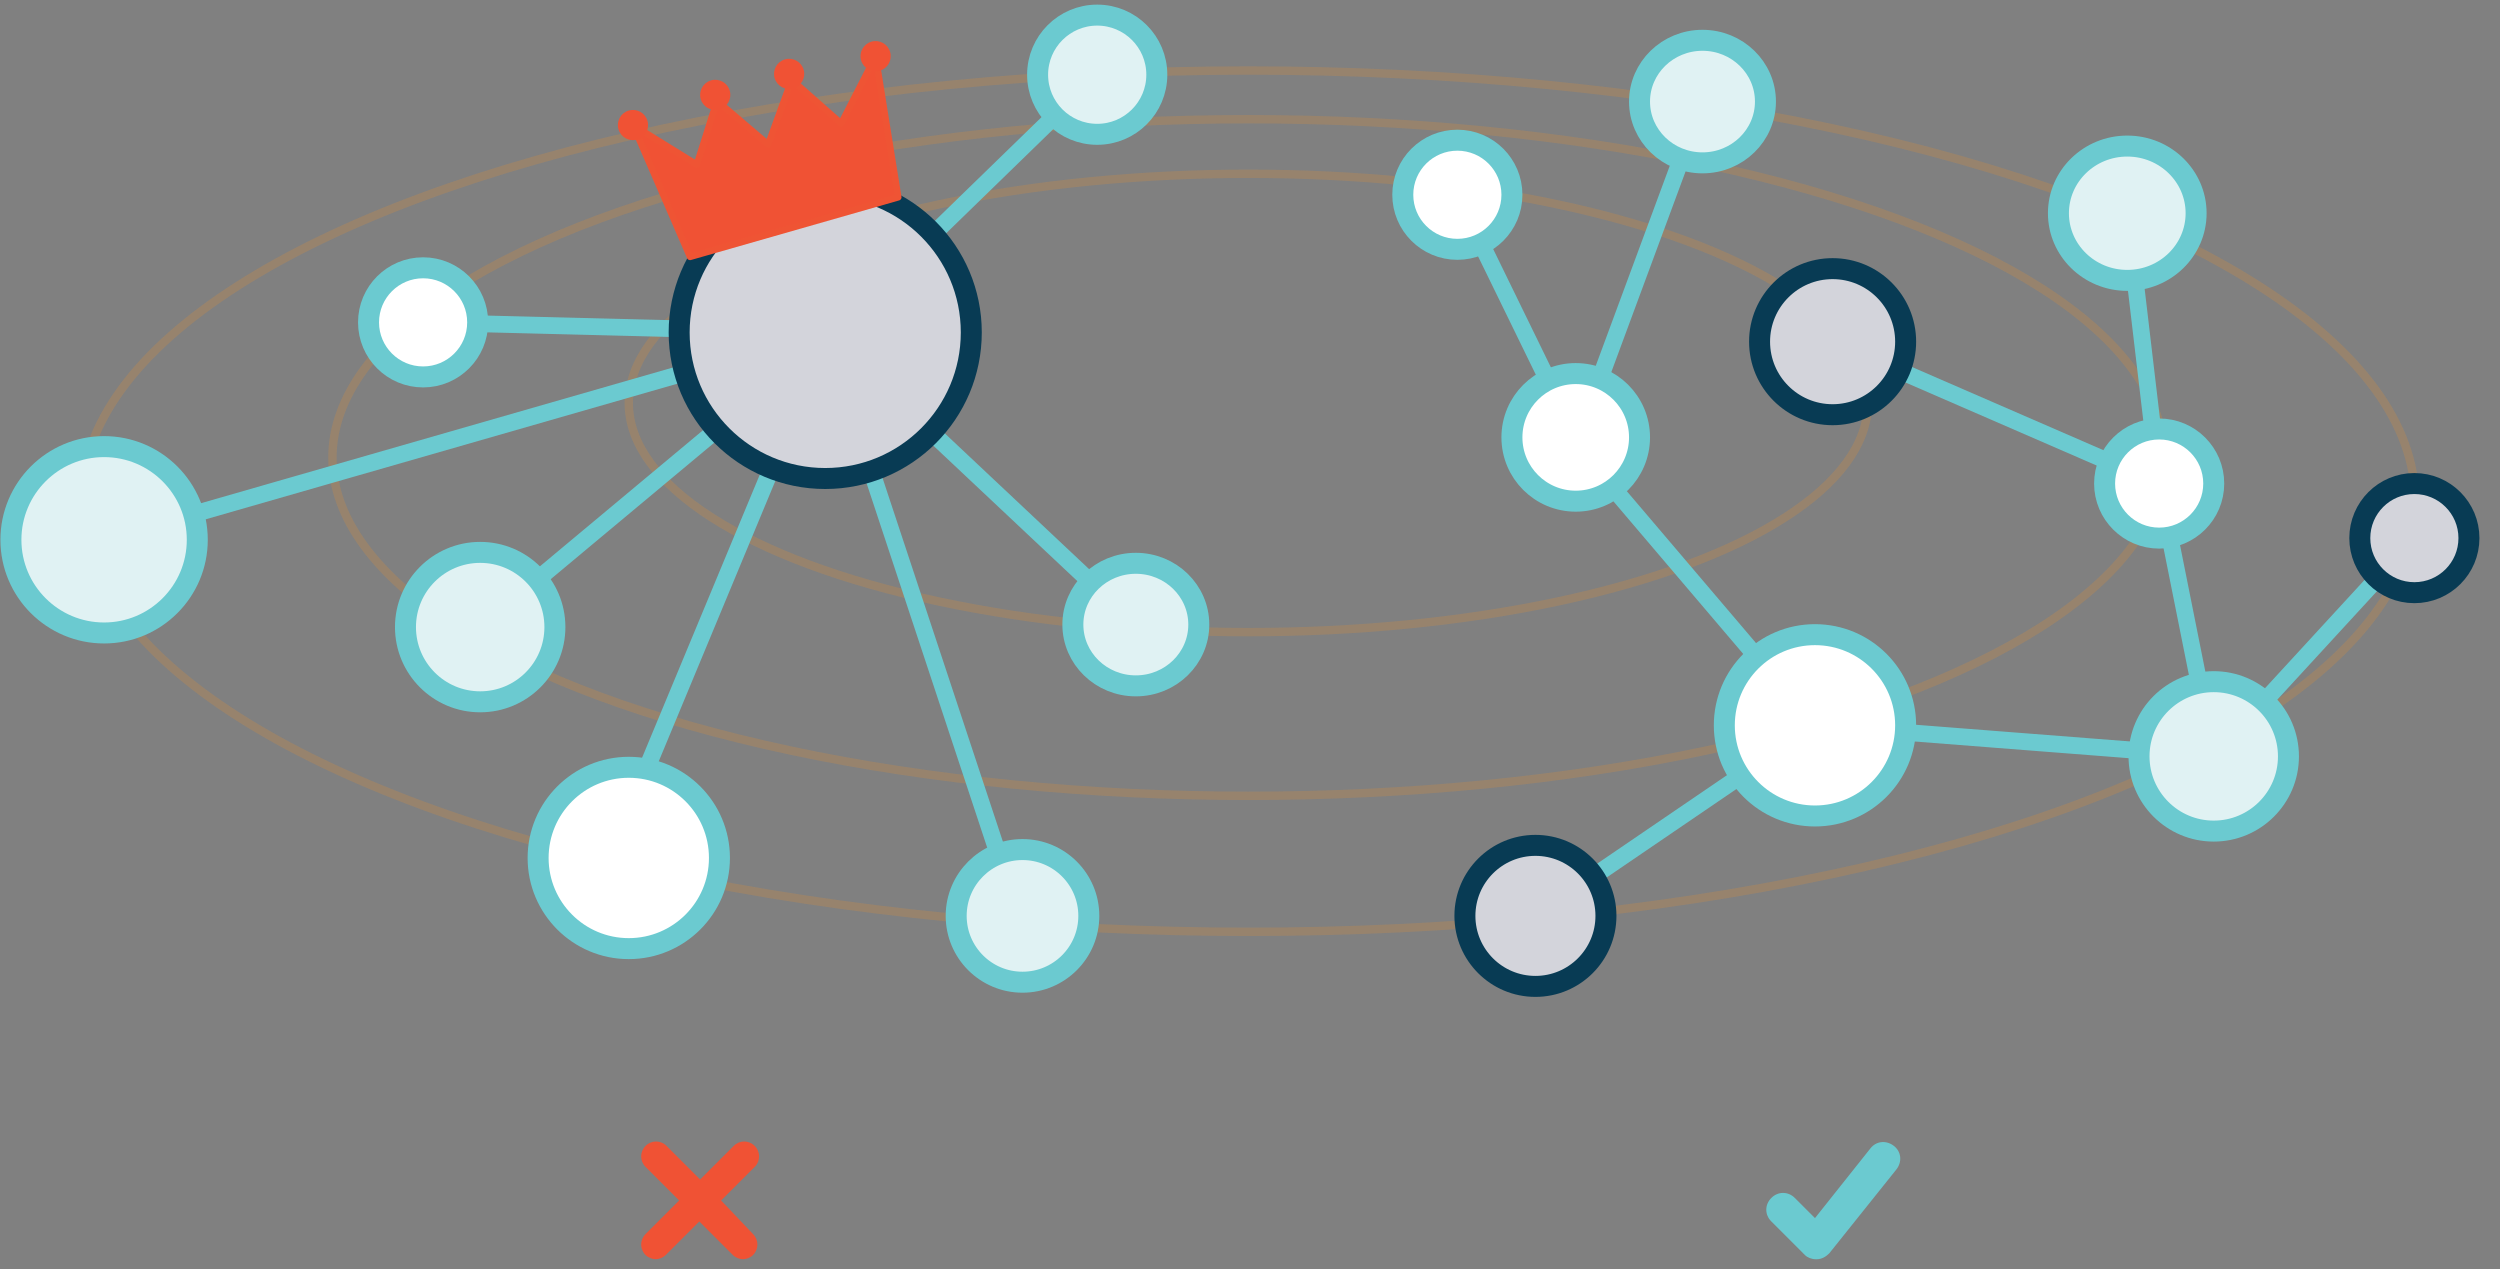 <svg id="Layer_2" xmlns="http://www.w3.org/2000/svg" width="297.8" height="151.2" viewBox="0 0 297.8 151.2"><rect x="0" y="0" width="297.8" height="151.2" fill="#808080" stroke="none"/><style>.st0{opacity:.19}.st1,.st2,.st3{fill:#e0f2f3;stroke:#6bcad0;stroke-width:2.5;stroke-miterlimit:10}.st2,.st3{fill:#fff}.st3{stroke-width:2}.st4{fill:#ffe5ca;stroke:#f59223}.st4,.st5,.st6{stroke-miterlimit:10}.st5{stroke-linecap:round;opacity:.5;fill:#fff;stroke:#6bcad0}.st6{opacity:.3;fill:none;stroke:#f59223}.st7{fill:#f05234}.st8{fill:#fff}.st9{opacity:.5}.st10,.st11{fill:#fff;stroke:#083b54;stroke-width:2.5;stroke-miterlimit:10}.st11{fill:#d3d4db}.st12{fill:#083b54}.st13{fill:#e0f2f3;stroke:#6bcad0;stroke-width:2;stroke-miterlimit:10}.st14{opacity:.5;fill:#6bcad0}.st15,.st16{opacity:.2;fill:#083b54}.st16{opacity:.3}.st17,.st18,.st19{opacity:.5;fill:#083b54}.st18,.st19{opacity:.85}.st19{opacity:.7}.st20{fill:#f59223}.st21{fill:#6bcad0}.st22{opacity:.2;fill:none;stroke:#f59223}.st22,.st23,.st24{stroke-miterlimit:10}.st23{stroke-linecap:round;fill:none;stroke:#6bcad0;stroke-width:2}.st24{fill:#f05234;stroke:#ef5434;stroke-width:.776;stroke-linejoin:round}.st25,.st26,.st27{fill:none;stroke:#6bcad0;stroke-width:2.5;stroke-linecap:round;stroke-miterlimit:10}.st26,.st27{stroke-width:2.48}.st27{opacity:.3}.st28{opacity:.6}.st28,.st29{fill:none;stroke:#6bcad0;stroke-width:3;stroke-linecap:round;stroke-linejoin:round;stroke-miterlimit:10}</style><ellipse class="st22" cx="148.7" cy="48" rx="73.8" ry="27.3"/><ellipse class="st22" cx="148.7" cy="54.5" rx="109.1" ry="40.3"/><ellipse class="st22" cx="148.7" cy="59.7" rx="139" ry="51.3"/><path class="st23" d="M287.6 64.1l-23.9 26M216.2 86.4l47.5 3.7-6.5-32.5M57.2 74.7l41.1-34.3M50.4 38.4l47.9 1.2M12.4 64.3l85.9-24.7M135.3 74.4l-37-34.8M98.3 40.4l-25.7 61.8M98.7 40.7l23.3 70.4M130.7 8.9L98.3 40.4"/><circle class="st11" cx="98.3" cy="39.6" r="17.4"/><circle class="st2" cx="74.9" cy="102.2" r="10.8"/><path class="st23" d="M216.2 86.4l-28.5-33.5 15.1-40.8M173.6 23.2l14.1 28.9M182.9 109.1l33.3-22.7"/><circle class="st2" cx="216.2" cy="86.4" r="10.8"/><circle class="st1" cx="130.7" cy="8.9" r="7.1"/><circle class="st1" cx="57.2" cy="74.7" r="8.9"/><circle class="st1" cx="263.7" cy="90.1" r="8.9"/><circle class="st1" cx="12.4" cy="64.3" r="11.1"/><circle class="st2" cx="50.4" cy="38.4" r="6.5"/><circle class="st2" cx="187.7" cy="52.1" r="7.6"/><circle class="st11" cx="287.6" cy="64.1" r="6.5"/><circle class="st2" cx="173.6" cy="23.2" r="6.5"/><path class="st23" d="M253.4 25.4l3.8 32.2-38.9-16.9"/><circle class="st11" cx="182.9" cy="109.1" r="8.4"/><ellipse class="st1" cx="135.3" cy="74.4" rx="7.5" ry="7.3"/><ellipse class="st1" cx="253.4" cy="25.4" rx="8.2" ry="8"/><ellipse class="st1" cx="202.8" cy="12.1" rx="7.5" ry="7.3"/><circle class="st1" cx="121.8" cy="109.1" r="7.9"/><path class="st24" d="M75.4 14.9l6.8 15.7 24.8-7.1-2.7-16.8-4.1 8-5.9-5.2-2.8 7.7-6.1-5.2-2.4 7.6z"/><ellipse transform="rotate(-15.888 75.385 14.901)" class="st7" cx="75.4" cy="14.9" rx="1.8" ry="1.8"/><ellipse transform="rotate(-15.888 85.21 11.302)" class="st7" cx="85.2" cy="11.3" rx="1.8" ry="1.8"/><ellipse transform="rotate(-15.888 94.012 8.797)" class="st7" cx="94" cy="8.8" rx="1.8" ry="1.8"/><ellipse transform="rotate(-15.888 104.273 6.682)" class="st7" cx="104.3" cy="6.7" rx="1.8" ry="1.8"/><circle class="st11" cx="218.3" cy="40.7" r="8.7"/><circle class="st2" cx="257.2" cy="57.6" r="6.5"/><path class="st21" d="M216.3 150h.1c.6 0 1.1-.3 1.5-.7l8-10c.7-.9.6-2.1-.3-2.8-.9-.7-2.1-.6-2.8.3l-6.6 8.3-2.4-2.4c-.8-.8-2-.8-2.8 0-.8.8-.8 2 0 2.8l4 4c.3.3.8.5 1.3.5z"/><path class="st7" d="M85.9 143l4-4c.7-.7.7-1.8 0-2.5s-1.8-.7-2.5 0l-4 4-4-4c-.7-.7-1.8-.7-2.5 0s-.7 1.8 0 2.5l4 4-4 4c-.7.7-.7 1.8 0 2.5.3.3.8.5 1.2.5.4 0 .9-.2 1.2-.5l4-4 4 4c.3.3.8.5 1.2.5.4 0 .9-.2 1.2-.5.7-.7.7-1.8 0-2.5l-3.8-4z"/></svg>